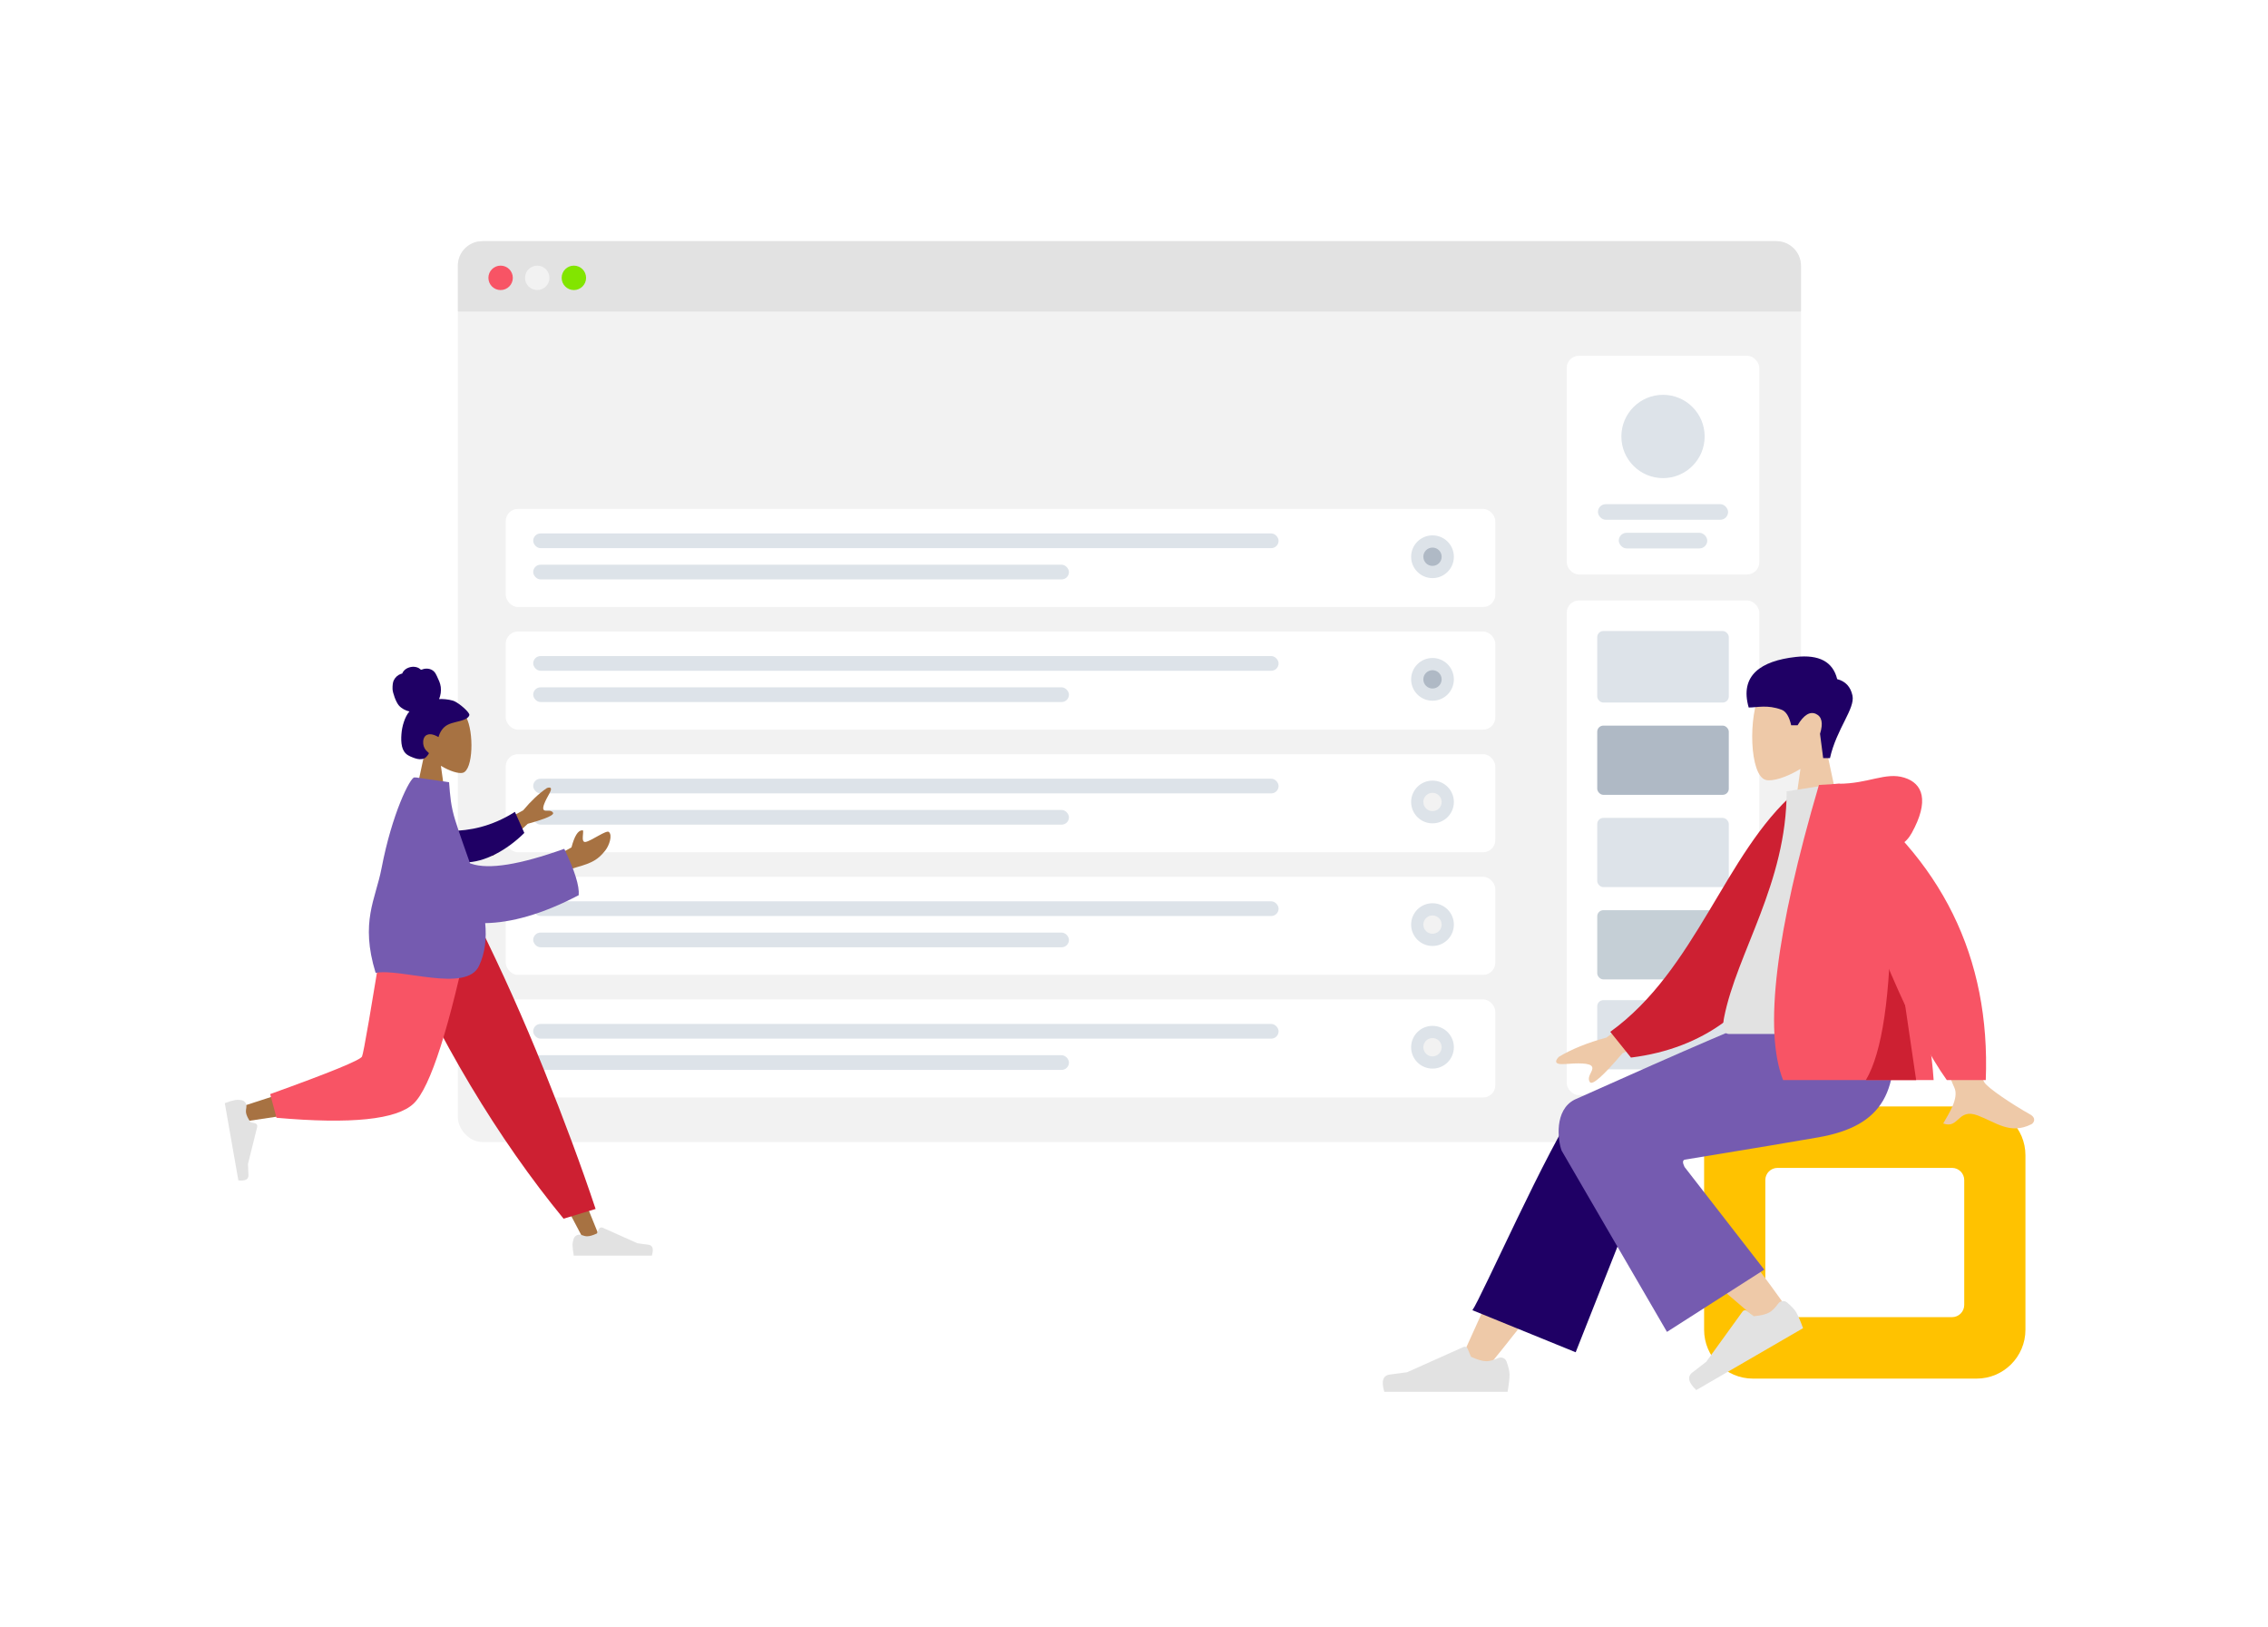 <?xml version="1.0" encoding="UTF-8"?>
<svg width="743px" height="533px" viewBox="0 0 743 533" version="1.1" xmlns="http://www.w3.org/2000/svg" xmlns:xlink="http://www.w3.org/1999/xlink">
    <!-- Generator: Sketch 61 (89581) - https://sketch.com -->
    <title>illustration</title>
    <desc>Created with Sketch.</desc>
    <defs>
        <filter x="-45.1%" y="-71.1%" width="190.2%" height="242.2%" filterUnits="objectBoundingBox" id="filter-1">
            <feOffset dx="60" dy="60" in="SourceAlpha" result="shadowOffsetOuter1"></feOffset>
            <feGaussianBlur stdDeviation="40" in="shadowOffsetOuter1" result="shadowBlurOuter1"></feGaussianBlur>
            <feColorMatrix values="0 0 0 0 0   0 0 0 0 0   0 0 0 0 0  0 0 0 0.05 0" type="matrix" in="shadowBlurOuter1" result="shadowMatrixOuter1"></feColorMatrix>
            <feMerge>
                <feMergeNode in="shadowMatrixOuter1"></feMergeNode>
                <feMergeNode in="SourceGraphic"></feMergeNode>
            </feMerge>
        </filter>
    </defs>
    <g id="BtoB---Landing" stroke="none" stroke-width="1" fill="none" fill-rule="evenodd">
        <g id="BBtoB---Landing" transform="translate(-629, -190)">
            <g id="block-home" transform="translate(150, -514.171)">
                <g id="illustration" filter="url(#filter-1)" transform="translate(492, 723.171)">
                    <g id="desktop" transform="translate(77, 0)">
                        <rect id="Container" fill="#F2F2F2" x="0" y="0" width="440" height="295.039" rx="8"></rect>
                        <rect id="Background" fill="#FFFFFF" x="363.256" y="37.519" width="63.101" height="71.628" rx="4"></rect>
                        <circle id="Avatar" fill="#DDE3E9" cx="394.806" cy="63.953" r="13.643"></circle>
                        <rect id="Name" fill="#DDE3E9" x="373.488" y="86.124" width="42.636" height="5.116" rx="2.558"></rect>
                        <rect id="Name" fill="#DDE3E9" x="380.31" y="95.504" width="28.992" height="5.116" rx="2.558"></rect>
                        <path d="M8,0 L432,0 C436.418,-8.11624501e-16 440,3.582 440,8 L440,23.023 L440,23.023 L0,23.023 L0,8 C-5.41083001e-16,3.582 3.582,8.11624501e-16 8,0 Z" id="Header" fill="#E2E2E2"></path>
                        <circle id="buttons" fill="#F85465" cx="14" cy="12" r="4"></circle>
                        <circle id="buttons" fill="#F2F2F2" cx="26" cy="12" r="4"></circle>
                        <circle id="buttons" fill="#82E500" cx="38" cy="12" r="4"></circle>
                        <rect id="Background" fill="#FFFFFF" x="363.256" y="117.674" width="63.101" height="162.016" rx="4"></rect>
                        <rect id="Data" fill="#DDE3E9" x="373.256" y="127.674" width="43.101" height="23.425" rx="2"></rect>
                        <rect id="Data" fill="#AFB9C5" x="373.256" y="158.655" width="43.101" height="22.669" rx="2"></rect>
                        <rect id="Data" fill="#DDE3E9" x="373.256" y="188.881" width="43.101" height="22.669" rx="2"></rect>
                        <rect id="Data" fill="#DDE3E9" x="373.256" y="248.576" width="43.101" height="22.669" rx="2"></rect>
                        <rect id="Data" fill="#C5CFD6" x="373.256" y="219.106" width="43.101" height="22.669" rx="2"></rect>
                        <rect id="Container" fill="#FFFFFF" x="15.677" y="248.328" width="324.19" height="32.13" rx="4"></rect>
                        <rect id="Label" fill="#DDE3E9" x="24.677" y="266.602" width="175.511" height="4.819" rx="2.41"></rect>
                        <rect id="Label" fill="#DDE3E9" x="24.677" y="256.36" width="244.19" height="4.819" rx="2.41"></rect>
                        <circle id="Background" fill="#DDE3E9" cx="319.289" cy="263.991" r="7"></circle>
                        <circle id="Indicator" fill="#F2F2F2" cx="319.289" cy="263.991" r="3"></circle>
                        <rect id="Container" fill="#FFFFFF" x="15.677" y="208.166" width="324.19" height="32.13" rx="4"></rect>
                        <rect id="Label" fill="#DDE3E9" x="24.677" y="226.44" width="175.511" height="4.819" rx="2.41"></rect>
                        <rect id="Label" fill="#DDE3E9" x="24.677" y="216.199" width="244.19" height="4.819" rx="2.41"></rect>
                        <circle id="Background" fill="#DDE3E9" cx="319.289" cy="223.829" r="7"></circle>
                        <circle id="Indicator" fill="#F2F2F2" cx="319.289" cy="223.829" r="3"></circle>
                        <rect id="Container" fill="#FFFFFF" x="15.677" y="168.004" width="324.19" height="32.13" rx="4"></rect>
                        <rect id="Label" fill="#DDE3E9" x="24.677" y="186.278" width="175.511" height="4.819" rx="2.41"></rect>
                        <rect id="Label" fill="#DDE3E9" x="24.677" y="176.037" width="244.19" height="4.819" rx="2.41"></rect>
                        <circle id="Background" fill="#DDE3E9" cx="319.289" cy="183.667" r="7"></circle>
                        <circle id="Indicator" fill="#F2F2F2" cx="319.289" cy="183.667" r="3"></circle>
                        <rect id="Container" fill="#FFFFFF" x="15.677" y="127.842" width="324.19" height="32.13" rx="4"></rect>
                        <rect id="Label" fill="#DDE3E9" x="24.677" y="146.116" width="175.511" height="4.819" rx="2.41"></rect>
                        <rect id="Label" fill="#DDE3E9" x="24.677" y="135.875" width="244.19" height="4.819" rx="2.41"></rect>
                        <circle id="Background" fill="#DDE3E9" cx="319.289" cy="143.505" r="7"></circle>
                        <circle id="Indicator" fill="#AFB9C5" cx="319.289" cy="143.505" r="3"></circle>
                        <rect id="Container" fill="#FFFFFF" x="15.677" y="87.68" width="324.19" height="32.13" rx="4"></rect>
                        <rect id="Label" fill="#DDE3E9" x="24.677" y="105.954" width="175.511" height="4.819" rx="2.41"></rect>
                        <rect id="Label" fill="#DDE3E9" x="24.677" y="95.713" width="244.19" height="4.819" rx="2.41"></rect>
                        <circle id="Background" fill="#DDE3E9" cx="319.289" cy="103.344" r="7"></circle>
                        <circle id="Indicator" fill="#AFB9C5" cx="319.289" cy="103.344" r="3"></circle>
                    </g>
                    <g id="man" transform="translate(380, 136)">
                        <path d="M148.338,11.599 C152.488,19.364 151.995,39.061 146.632,40.449 C144.493,41.003 139.936,39.647 135.299,36.84 L138.21,57.514 L121.023,57.514 L126.94,29.828 C123.64,25.94 121.407,21.174 121.78,15.835 C122.855,0.449 144.189,3.834 148.338,11.599 Z" id="Head" fill="#EEC9A8" transform="translate(136.062, 31.273) scale(-1, 1) translate(-136.062, -31.273) "></path>
                        <path d="M126.633,33.292 C124.476,23.657 118.331,17.09 119.269,12.784 C119.895,9.913 121.562,8.128 124.272,7.428 C125.673,1.737 130.193,-0.684 137.831,0.166 C149.288,1.44 156.281,6.217 153.261,16.728 C150.485,16.728 147.134,15.72 142.5,17.447 C141.03,17.995 139.978,19.694 139.345,22.544 L137.251,22.544 C135.219,19.161 133.215,17.919 131.239,18.815 C129.264,19.712 128.815,21.889 129.892,25.348 L128.861,33.292 L126.633,33.292 Z" id="Hair" fill="#1F0065" transform="translate(136.568, 16.646) scale(-1, 1) translate(-136.568, -16.646) "></path>
                        <path d="M194.538,147.379 C203.374,147.379 210.538,154.543 210.538,163.379 L210.538,220.526 C210.538,229.362 203.374,236.526 194.538,236.526 L121.269,236.526 C112.432,236.526 105.269,229.362 105.269,220.526 L105.269,163.379 C105.269,154.543 112.432,147.379 121.269,147.379 L194.538,147.379 Z M186.486,167.509 L129.32,167.509 C127.111,167.509 125.32,169.3 125.32,171.509 L125.32,171.509 L125.32,212.396 C125.32,214.605 127.111,216.396 129.32,216.396 L129.32,216.396 L186.486,216.396 C188.696,216.396 190.486,214.605 190.486,212.396 L190.486,212.396 L190.486,171.509 C190.486,169.3 188.696,167.509 186.486,167.509 L186.486,167.509 Z" id="Seat" fill="#FFC200" transform="translate(157.903, 191.952) scale(-1, 1) translate(-157.903, -191.952) "></path>
                        <path d="M73.874,232.931 C59.755,215.622 50.202,202.79 45.214,194.435 C36.675,180.129 29.685,167.4 27.48,162.537 C22.22,150.942 39.588,145.512 43.519,150.92 C49.469,159.107 62.175,184.866 81.637,228.199 L73.874,232.931 Z" id="LegLower" fill="#EEC9A8" transform="translate(54.067, 190.874) scale(-1, 1) translate(-54.067, -190.874) "></path>
                        <path d="M56.399,227.899 L30.123,161.496 C24.504,149.392 51.643,141.435 55.773,147.068 C65.15,159.858 87.437,210.309 90.23,214.12 L56.399,227.899 Z" id="LegLower" fill="#1F0065" transform="translate(59.796, 186.56) scale(-1, 1) translate(-59.796, -186.56) "></path>
                        <path d="M93.471,228.641 C92.732,219.595 91.331,188.281 92.645,173.791 C93.023,169.627 93.421,165.601 93.823,161.825 C95.019,150.599 115.821,150.994 114.189,161.658 C110.126,188.214 102.957,225.428 102.444,228.644 C101.725,233.151 93.936,234.327 93.471,228.641 Z" id="LegLower" fill="#EEC9A8" transform="translate(103.192, 193.005) scale(-1, 1) rotate(39) translate(-103.192, -193.005) "></path>
                        <path d="M96.686,221.197 C96.034,223.041 95.709,224.444 95.711,225.406 C95.713,226.701 95.931,228.592 96.366,231.077 C97.866,231.08 111.342,231.102 136.796,231.146 C137.841,227.667 137.231,225.787 134.967,225.506 C132.703,225.225 130.822,224.971 129.324,224.745 L110.787,216.439 C110.283,216.214 109.692,216.439 109.466,216.943 C109.461,216.953 109.457,216.963 109.453,216.973 L108.362,219.634 L108.362,219.634 C106.268,220.61 104.566,221.097 103.256,221.094 C102.293,221.093 100.997,220.738 99.369,220.03 L99.369,220.03 C98.356,219.59 97.178,220.054 96.737,221.067 C96.719,221.11 96.702,221.153 96.686,221.197 Z" id="shoe" fill="#E2E2E2" transform="translate(116.501, 223.581) scale(-1, 1) rotate(30) translate(-116.501, -223.581) "></path>
                        <path d="M0.984,230.943 C0.328,232.792 0,234.199 0,235.164 C0,236.46 0.215,238.352 0.645,240.839 C2.143,240.839 15.607,240.839 41.036,240.839 C42.085,237.356 41.479,235.475 39.218,235.197 C36.957,234.919 35.078,234.669 33.582,234.445 L15.078,226.163 C14.574,225.938 13.982,226.163 13.757,226.667 C13.753,226.677 13.748,226.686 13.744,226.696 L12.649,229.364 L12.649,229.364 C10.555,230.345 8.854,230.835 7.545,230.835 C6.584,230.835 5.29,230.482 3.665,229.777 L3.665,229.777 C2.652,229.337 1.474,229.802 1.034,230.815 C1.016,230.857 0.999,230.9 0.984,230.943 Z" id="shoe" fill="#E2E2E2" transform="translate(20.767, 233.29) scale(-1, 1) translate(-20.767, -233.29) "></path>
                        <path d="M126.136,164.813 C104.296,161.241 89.668,158.799 82.251,157.486 C61.109,153.743 54.944,142.322 58.589,117.402 L97.543,117.402 C102.698,118.896 124.237,128.139 162.16,145.13 C168.983,148.531 167.712,158.557 166.465,161.86 C166.414,161.994 154.912,181.782 131.958,221.222 L100.092,200.842 L126.195,167.215 C126.885,165.821 126.865,165.02 126.136,164.813 Z" id="Leg-and-Butt" fill="#755BB0" transform="translate(112.529, 169.312) scale(-1, 1) translate(-112.529, -169.312) "></path>
                        <path d="M62.99,107.123 L84.92,125.135 C91.019,127.135 96.079,129.492 100.099,132.204 C101.032,133.152 102.122,135.031 98.072,134.504 C94.022,133.977 89.738,133.605 89.104,134.968 C88.47,136.331 90.844,138.125 89.611,139.945 C88.789,141.158 85.381,137.83 79.387,129.961 L57.291,119.373 L62.99,107.123 Z" id="Arm" fill="#EEC9A8" transform="translate(79.131, 123.655) scale(-1, 1) rotate(-3) translate(-79.131, -123.655) "></path>
                        <path d="M187.192,99.93 C192.299,123.877 195.602,137.079 197.102,139.536 C198.202,141.338 206.341,146.812 211.988,149.939 C214.255,151.195 213.317,152.801 212.461,153.228 C205.497,156.698 200.911,152.595 194.884,150.33 C188.28,147.849 188.837,154.855 183.602,152.963 C185.21,150.053 188.968,144.639 187.192,141.084 C186.403,139.504 181.056,125.803 171.151,99.981 L187.192,99.93 Z" id="Arm" fill="#EEC9A8"></path>
                        <path d="M71.602,48.574 L77.678,46.972 C102.302,64.819 115.039,102.129 144.862,119.876 L138.844,128.869 C89.645,127.078 73.512,81.62 71.602,48.574 Z" id="Coat-Back" fill="#CD2032" transform="translate(108.232, 87.92) scale(-1, 1) rotate(5) translate(-108.232, -87.92) "></path>
                        <path d="M111.535,123.655 C136.364,123.655 154.628,123.655 166.326,123.655 C168.83,123.655 168.358,120.025 167.996,118.194 C163.819,97.057 147.514,74.273 147.514,44.186 L131.709,41.698 C118.637,62.804 114.117,88.79 111.535,123.655 Z" id="Shirt" fill="#E2E2E2" transform="translate(139.911, 82.676) scale(-1, 1) translate(-139.911, -82.676) "></path>
                        <path d="M171.321,56.872 C159.58,64.473 151.784,64.785 147.933,57.809 C142.156,47.345 144.242,41.584 150.416,39.69 C156.589,37.797 162.094,41.698 171.93,41.698 C178.487,41.698 178.284,46.756 171.321,56.872 Z" id="hood" fill="#F85465" transform="translate(160.616, 50.994) scale(-1, 1) translate(-160.616, -50.994) "></path>
                        <path d="M128.184,138.752 L177.505,138.752 C183.87,122.603 179.955,90.38 165.76,42.082 L159.049,41.698 C147.357,62.866 130.493,103.786 128.184,138.752 Z" id="Clothes-Body" fill="#F85465" transform="translate(154.323, 90.225) scale(-1, 1) translate(-154.323, -90.225) "></path>
                        <path d="M166.497,82.676 C166.622,111.019 169.367,129.711 174.732,138.752 L158.261,138.752 L166.497,82.676 Z" id="Shade" fill="#CD2032" transform="translate(166.497, 110.714) scale(-1, 1) translate(-166.497, -110.714) "></path>
                        <path d="M192.595,41.698 C159.149,66.169 143.203,98.52 144.759,138.752 L157.521,138.752 C168.611,123.299 181.986,92.145 197.648,45.29 L192.595,41.698 Z" id="Clothes-Front" fill="#F85465" transform="translate(171.151, 90.225) scale(-1, 1) translate(-171.151, -90.225) "></path>
                    </g>
                    <g id="woman" transform="translate(0, 139)">
                        <path d="M79.697,16.836 C82.325,21.754 82.013,34.229 78.616,35.108 C77.262,35.458 74.376,34.599 71.439,32.822 L73.282,45.915 L62.397,45.915 L66.145,28.381 C64.055,25.919 62.64,22.9 62.877,19.518 C63.558,9.774 77.069,11.918 79.697,16.836 Z" id="Head" fill="#A77242"></path>
                        <path d="M75.397,11.48 C73.91,11.024 71.751,10.87 70.843,10.974 C71.359,9.731 71.564,8.347 71.397,6.999 C71.235,5.689 70.652,4.573 70.113,3.405 C69.864,2.866 69.582,2.33 69.162,1.918 C68.734,1.498 68.193,1.221 67.625,1.089 C67.044,0.954 66.436,0.965 65.854,1.088 C65.597,1.142 65.366,1.26 65.113,1.326 C64.855,1.393 64.729,1.231 64.541,1.067 C64.089,0.674 63.426,0.48 62.854,0.41 C62.212,0.332 61.545,0.429 60.933,0.641 C60.337,0.848 59.765,1.183 59.334,1.671 C59.142,1.888 58.968,2.135 58.854,2.408 C58.808,2.52 58.8,2.586 58.689,2.627 C58.586,2.665 58.466,2.666 58.359,2.703 C57.332,3.052 56.453,3.849 55.975,4.873 C55.695,5.47 55.563,6.521 55.599,7.699 C55.636,8.878 56.696,11.952 57.687,13.074 C58.571,14.075 59.872,14.735 61.127,15.024 C60.294,15.98 59.739,17.175 59.329,18.39 C58.884,19.709 58.608,21.081 58.507,22.478 C58.41,23.805 58.401,25.209 58.711,26.508 C59.001,27.723 59.621,28.72 60.656,29.352 C61.13,29.641 61.641,29.859 62.154,30.058 C62.66,30.254 63.167,30.444 63.697,30.554 C64.699,30.762 65.854,30.727 66.627,29.925 C66.905,29.637 67.211,29.274 67.414,28.921 C67.487,28.794 67.531,28.711 67.443,28.587 C67.336,28.438 67.164,28.325 67.028,28.208 C66.249,27.546 65.767,26.661 65.646,25.61 C65.523,24.544 65.808,23.167 66.841,22.702 C68.116,22.127 69.52,22.787 70.653,23.401 C71.135,21.695 72.124,20.159 73.674,19.376 C75.389,18.51 77.357,18.409 79.12,17.666 C79.579,17.472 80.047,17.252 80.385,16.858 C80.527,16.693 80.692,16.479 80.749,16.261 C80.823,15.974 80.639,15.734 80.497,15.511 C79.743,14.327 76.885,11.935 75.397,11.48 Z" id="hair" fill="#1F0065"></path>
                        <polygon id="Leg" fill="#A77242" points="59.676 84.425 93.377 140.988 118.643 188.807 124.085 188.807 81.752 84.425"></polygon>
                        <path d="M114.908,187.796 C114.672,188.573 114.554,189.192 114.554,189.652 C114.554,190.473 114.691,191.671 114.963,193.246 C115.912,193.246 124.439,193.246 140.544,193.246 C141.208,191.04 140.825,189.849 139.392,189.673 C137.96,189.497 136.77,189.338 135.823,189.197 L124.449,184.106 C123.945,183.881 123.353,184.106 123.128,184.61 C123.124,184.62 123.12,184.629 123.116,184.639 L122.565,185.979 L122.565,185.979 C121.24,186.6 120.162,186.911 119.333,186.911 C118.857,186.911 118.253,186.774 117.52,186.501 L117.52,186.501 C116.485,186.115 115.333,186.642 114.948,187.677 C114.933,187.716 114.92,187.756 114.908,187.796 Z" id="r-shoe" fill="#E2E2E2"></path>
                        <path d="M111.626,181.15 L122.121,177.963 C117.523,164.163 111.887,148.977 105.214,132.404 C98.541,115.832 91.374,99.839 83.714,84.425 L54.072,84.425 C62.589,103.923 71.618,121.638 81.159,137.573 C90.699,153.507 100.855,168.033 111.626,181.15 Z" id="Pant" fill="#CD2032"></path>
                        <path d="M57.461,84.425 C54.281,104.302 48.146,129.697 47.567,130.48 C47.181,131.003 33.286,135.677 5.882,144.503 L7.057,149.321 C39.737,144.587 56.956,140.915 58.715,138.304 C61.354,134.386 74.529,103.441 79.632,84.425 L57.461,84.425 Z" id="Leg" fill="#A77242"></path>
                        <path d="M15.515,140.339 L17.585,148.098 C42.028,150.25 57.004,148.695 62.514,143.433 C68.025,138.171 74.305,118.501 81.355,84.425 L53.09,84.425 C48.623,112.329 46.126,126.867 45.598,128.038 C45.071,129.209 35.043,133.31 15.515,140.339 Z" id="Pant" fill="#F85465"></path>
                        <path d="M-5.307,154.394 C-5.543,155.169 -5.661,155.785 -5.661,156.243 C-5.66,157.061 -5.522,158.255 -5.248,159.825 C-4.296,159.825 4.264,159.831 20.43,159.842 C21.096,157.644 20.71,156.457 19.272,156.281 C17.834,156.105 16.64,155.946 15.689,155.804 L4.261,150.722 C3.756,150.498 3.165,150.725 2.941,151.229 C2.937,151.238 2.934,151.246 2.93,151.254 L2.378,152.59 L2.378,152.59 C1.048,153.207 -0.033,153.516 -0.865,153.516 C-1.346,153.515 -1.957,153.377 -2.697,153.102 L-2.697,153.102 C-3.733,152.717 -4.884,153.245 -5.269,154.28 C-5.283,154.318 -5.296,154.356 -5.307,154.394 Z" id="l-shoe" fill="#E2E2E2" transform="translate(7.543, 155.073) rotate(80) translate(-7.543, -155.073) "></path>
                        <path d="M118.889,57.747 C120.854,57.341 125.65,53.76 126.476,54.487 C127.699,55.563 126.609,58.866 125.324,60.509 C122.924,63.58 120.936,64.63 116.023,66.005 C113.454,66.724 110.677,68.166 107.692,70.329 L107.298,63.362 L114.213,59.549 C115.183,55.842 116.343,53.978 117.692,53.954 C118.729,53.47 116.924,58.154 118.889,57.747 Z M106.987,41.872 C105.717,44.135 104.483,46.572 105.13,47.269 C105.777,47.966 107.39,46.992 108.162,48.15 C108.676,48.922 105.92,50.142 99.895,51.809 L88.456,62.323 L82.643,56.059 L98.385,47.404 C101.003,44.283 103.582,41.859 106.123,40.132 C106.899,39.807 108.257,39.61 106.987,41.872 Z" id="Skin" fill="#A77242"></path>
                        <path d="M75.487,52.446 C80.942,53.251 88.387,53.247 96.918,49.536 L98.882,56.831 C92.694,61.31 84.485,64.495 77.943,63.269 C72.788,62.302 71.137,55.595 75.487,52.446 Z" id="Sleeve" fill="#1F0065" transform="translate(85.935, 56.535) rotate(-9) translate(-85.935, -56.535) "></path>
                        <path d="M63.155,36.617 L74.091,38.196 L74.118,38.2 C74.469,42.719 74.65,45.888 76.164,50.739 C77.604,55.352 79.347,60.056 80.97,64.736 C81.104,64.792 81.241,64.844 81.38,64.892 C87.079,66.857 97.236,65.229 111.85,60.008 C115.267,67.107 116.847,72.167 116.589,75.19 C104.608,81.473 94.362,84.227 85.952,84.341 C86.422,89.309 85.953,94.039 83.929,98.361 C79.766,107.248 58.252,99.018 50.056,100.638 C44.923,83.902 50.048,76.561 51.991,66.393 C55.432,48.387 61.379,36.617 62.759,36.617 L62.759,36.617 L63.13,36.669 C63.138,36.652 63.147,36.634 63.155,36.617 Z" id="Clothes" fill="#755BB0"></path>
                    </g>
                </g>
            </g>
        </g>
    </g>
</svg>